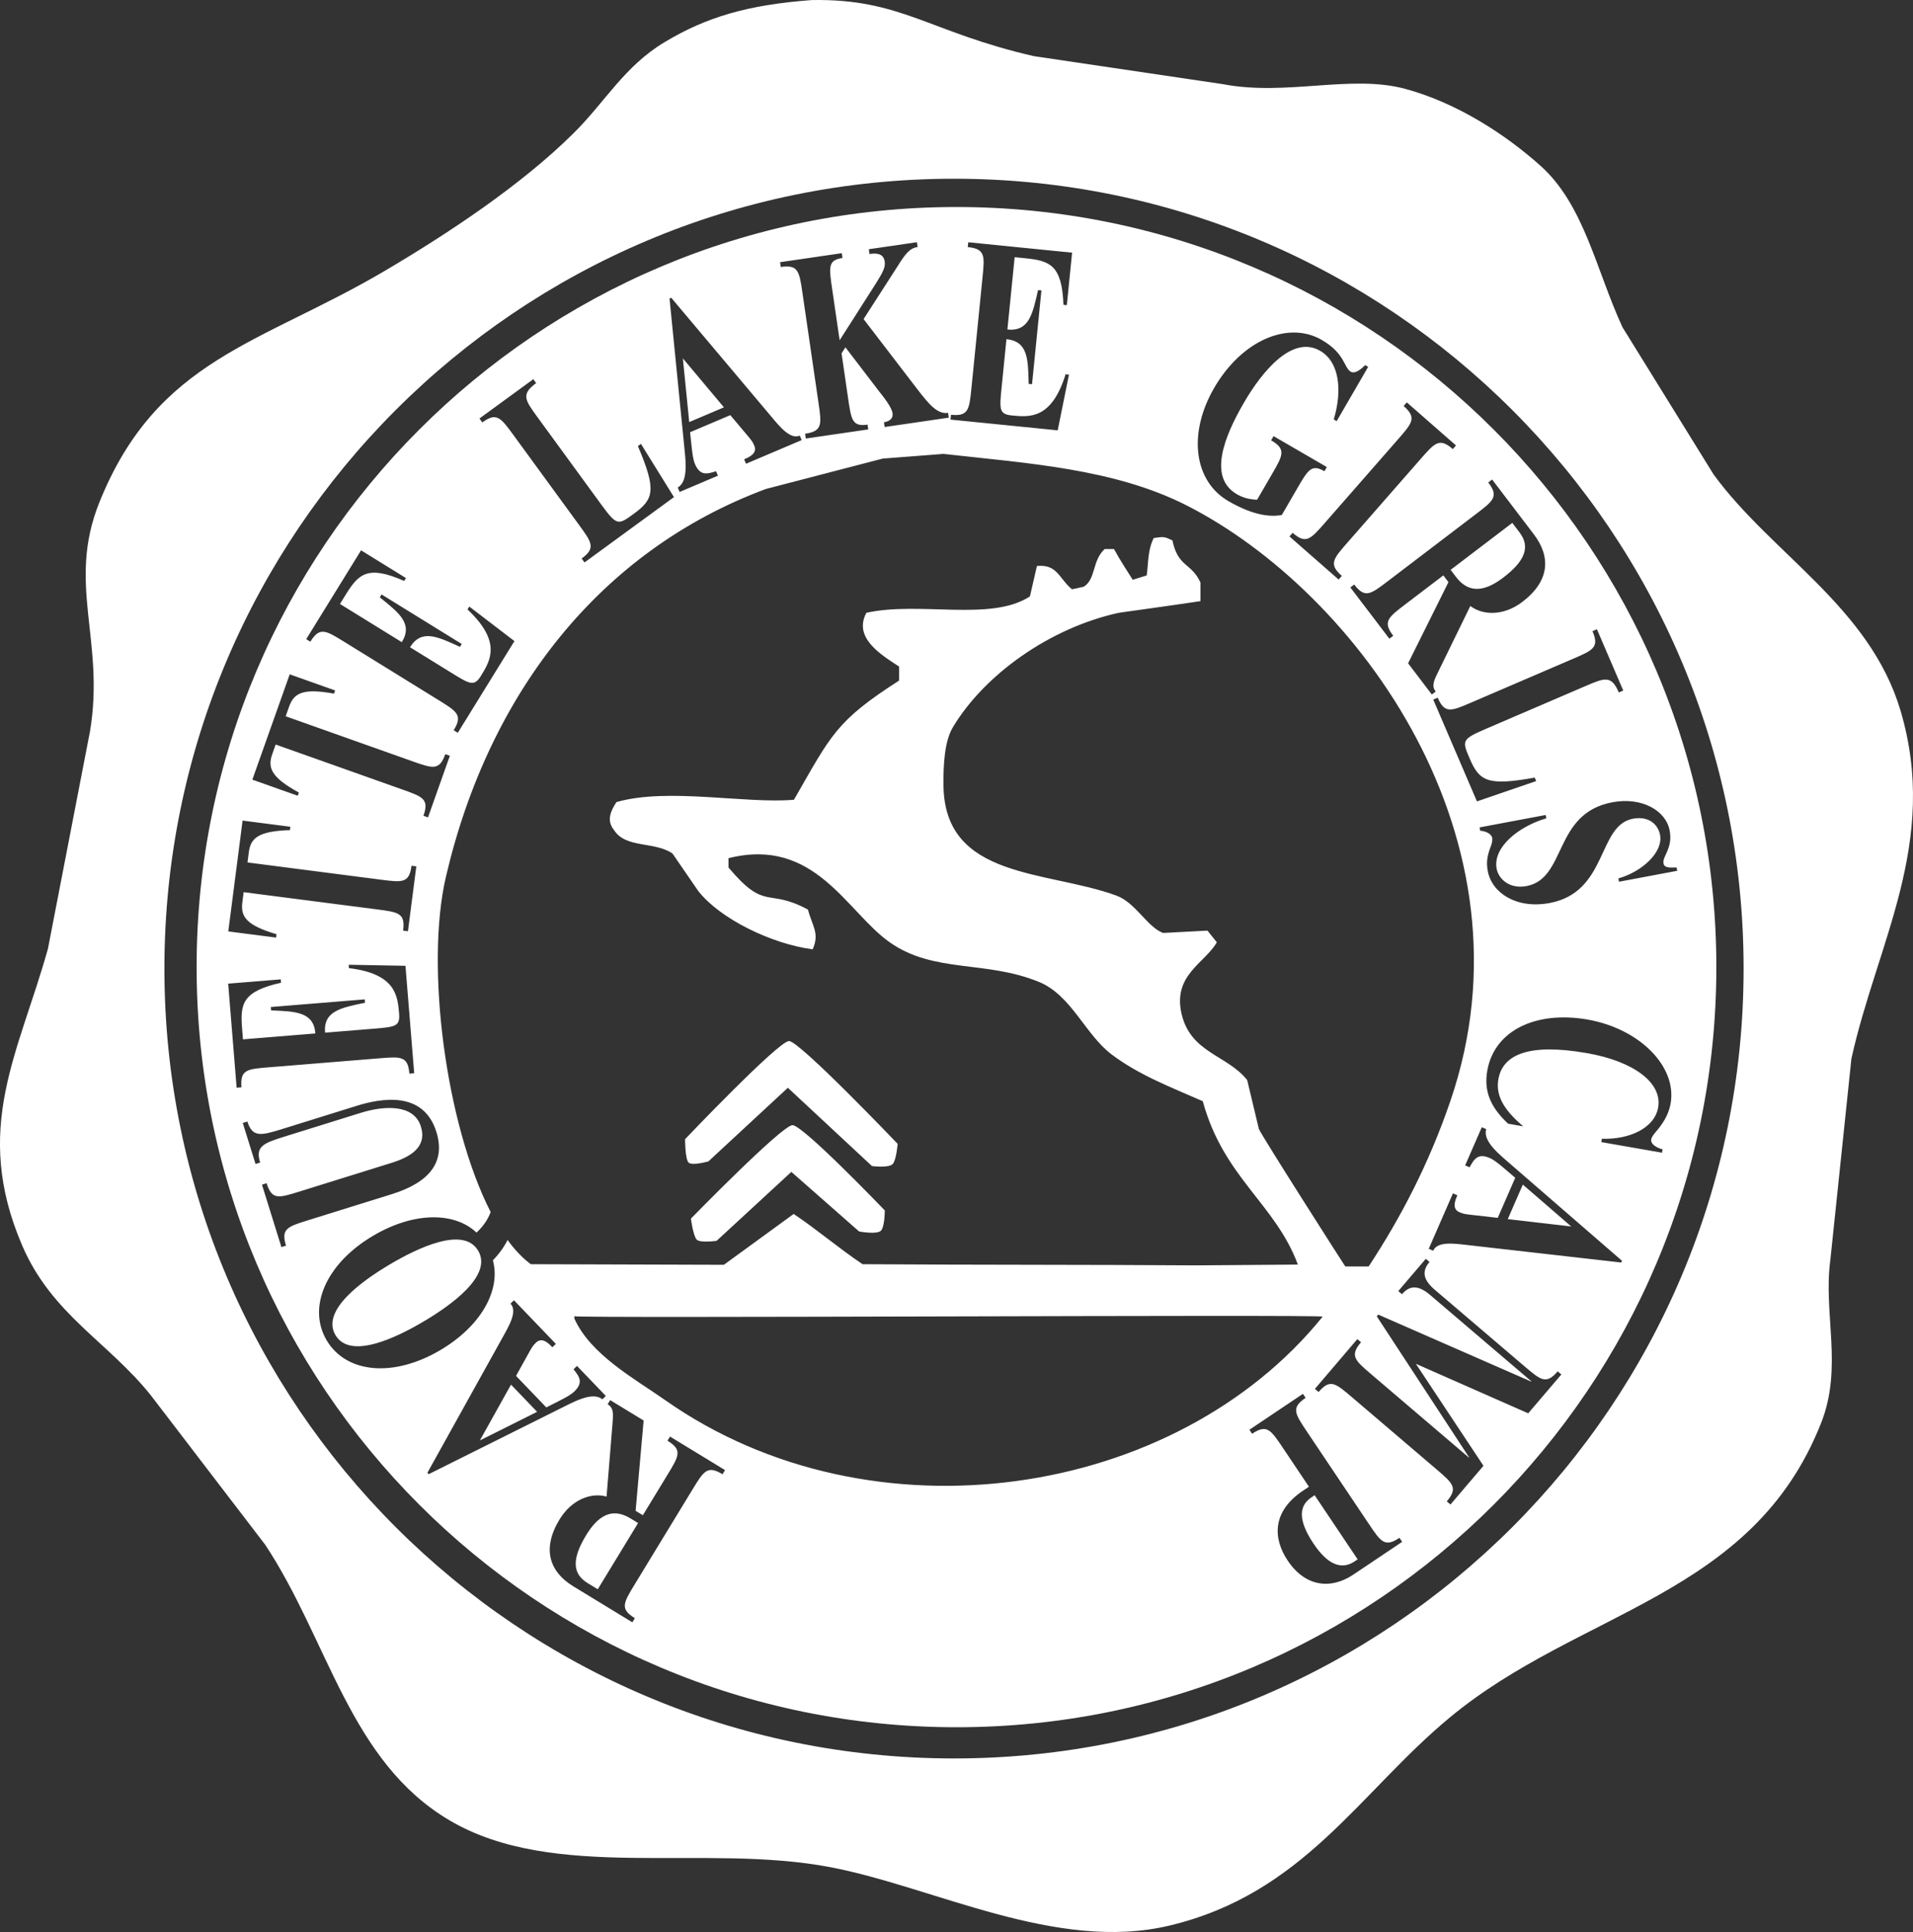 <?xml version="1.0" encoding="utf-8"?>
<svg xmlns="http://www.w3.org/2000/svg" xmlns:xlink="http://www.w3.org/1999/xlink" version="1.1" id="Layer_1" x="0px" y="0px" viewBox="0 0 600 605.764" style="enable-background:new 0 0 600 605.764;">
<rect x="0" y="0" width="600" height="605.764" fill="#333333" stroke="none"/>
<style type="text/css">
	.st0{fill:#FFFFFF;}
</style>
<g>
	<path class="st0" d="M254.628,0.016c28.119-0.475,36.635,10.016,69.607,17.585c19.78,2.93,39.568,5.862,59.349,8.792&#xA;		c19.903,3.813,40.093-3.144,57.151,1.465c16.147,4.364,31.415,14.23,42.497,24.179c13.665,12.267,17.391,32.694,25.645,50.557&#xA;		c9.524,15.385,19.052,30.775,28.576,46.16c18.237,24.985,48.968,41.543,58.616,74.003c12.254,41.229-7.326,72.76-15.387,109.173&#xA;		c-2.197,21.002-4.396,42.011-6.594,63.013c-2.314,17,4.043,33.67-2.931,51.289c-21.612,54.609-75.705,58.475-116.5,92.321&#xA;		c-28.391,23.555-45.793,55.198-87.925,65.211c-35.455,8.426-73.728-12.105-106.243-18.318&#xA;		c-39.859-7.615-86.549,4.685-119.431-14.654c-31.458-18.501-38.01-56.462-57.884-86.459&#xA;		c-11.967-15.629-23.936-31.263-35.903-46.893c-13.335-16.66-31.036-25.334-40.299-46.893c-15.784-36.734-1.108-60.26,8.06-93.053&#xA;		c4.396-22.711,8.792-45.43,13.189-68.142c4.795-28.475-7.351-46.229,2.931-71.805c18.132-45.1,50.542-49.653,89.39-72.538&#xA;		c20.11-11.847,43.013-27.031,59.349-43.23c9.999-9.915,15.938-20.993,28.575-28.575C221.617,5.314,234.528,1.521,254.628,0.016z&#xA;		 M299.217,551.344c136.772,0,247.652-110.88,247.652-247.652S435.989,56.039,299.217,56.039&#xA;		c-136.773,0-247.652,110.88-247.652,247.652S162.444,551.344,299.217,551.344z"/>
	<path class="st0" d="M277.51,379.526c0,0,0,4.763-1.099,6.228c-1.099,1.465-6.961,0.366-6.961,0.366l-21.248-18.684l-23.447,21.615&#xA;		c0,0-5.129,0.733-6.228-0.366c-1.099-1.099-1.832-6.594-1.832-6.594s28.576-29.308,31.873-29.308&#xA;		C251.866,352.783,277.51,379.526,277.51,379.526z"/>
	<path class="st0" d="M281.54,358.644c0,0-0.366,4.763-1.465,6.228c-1.099,1.465-6.594,0.733-6.594,0.733l-26.377-24.546&#xA;		l-24.912,23.08c0,0-5.129,1.465-6.228,0.366c-1.099-1.099-1.099-7.327-1.099-7.327s29.308-30.774,32.605-30.774&#xA;		C250.767,326.405,281.54,358.644,281.54,358.644z"/>
	<g>
		<polygon class="st0" points="150.508,451.631 168.461,442.664 160.275,434.14"/>
		<path class="st0" d="M183.834,481.347c-4.611,7.569-4.222,12.154,0.42,14.983l3.229,1.967l12.648-20.759l-2.422-1.476&#xA;			C191.755,472.434,187.392,475.508,183.834,481.347z"/>
		<path class="st0" d="M149.966,392.136c-4.634-7.831-19.17-0.74-27.669,4.29c-8.499,5.029-21.712,14.359-17.078,22.189&#xA;			c4.634,7.831,19.17,0.738,27.67-4.29C141.387,409.295,154.6,399.966,149.966,392.136z"/>
		<polygon class="st0" points="227.049,127.716 214.175,112.368 216.172,132.336"/>
		<path class="st0" d="M411.297,469.502c-4.662,3.127-3.411,8.386,0.727,14.555c4.091,6.098,8.45,8.46,12.866,5.498l0.932-0.625&#xA;			l-13.495-20.119L411.297,469.502z"/>
		<polygon class="st0" points="492.799,384.553 477.625,371.418 472.899,382.248"/>
		<path class="st0" d="M456.692,180.927c4.223,5.548,9.406,4.274,14.846,0.133c7.052-5.369,8.361-9.781,5.069-14.106l-2.291-3.009&#xA;			l-19.342,14.725L456.692,180.927z"/>
		<path class="st0" d="M299.995,64.907c-131.622,0-238.327,106.704-238.327,238.326S168.373,541.56,299.995,541.56&#xA;			c131.621,0,238.326-106.704,238.326-238.327S431.617,64.907,299.995,64.907z M523.666,260.371&#xA;			c0.524,2.787,0.115,4.728-1.169,7.494c-0.428,0.922-0.927,1.918-0.753,2.847c0.294,1.568,2.307,1.31,4.104,1.273l0.197,1.045&#xA;			l-18.251,3.428l-0.197-1.045c7.264-2.026,14.106-8.121,13.07-13.637c-0.6-3.194-3.45-6.025-8.511-5.074&#xA;			c-11.199,2.104-7.792,22.986-26.125,26.43c-10.37,1.948-18.113-3.151-19.4-10.003c-0.567-3.02-0.097-5.092,1.06-8.074&#xA;			c0.223-0.643,0.463-1.65,0.343-2.289c-0.25-1.336-2.045-2.201-3.781-2.296l-0.196-1.045l20.739-3.896l0.197,1.045&#xA;			c-8.713,2.539-16.839,9.115-15.585,15.793c0.622,3.31,4.13,6.439,9.356,5.457c12.692-2.384,8.345-22.789,26.927-26.28&#xA;			C514.98,249.799,522.499,254.158,523.666,260.371z M499.472,197.896l1.397-0.6l8.254,19.218l-1.396,0.6&#xA;			c-2.355-5.483-4.371-4.617-10.654-1.919l-30.867,13.259c-7.833,3.365-7.67,3.745-5.221,9.445c3.055,7.112,5.694,8.55,20.363,5.915&#xA;			l0.466,1.086l-18.577,6.371l-13.711-31.922l1.396-0.6c2.192,5.103,4.208,4.237,10.49,1.539l31.953-13.725&#xA;			C499.648,203.865,501.664,202.998,499.472,197.896z M466.784,151.264l1.209-0.92l13.099,17.206&#xA;			c5.368,7.052,4.98,14.625-3.616,21.169c-5.776,4.397-12.307,4.319-16.316,1.282l-9.864,20.208&#xA;			c-1.555,3.114-2.397,4.795-1.002,6.628l-1.209,0.92l-7.444-9.778l12.659-25.454l-1.611-2.116l-11.887,9.05&#xA;			c-5.44,4.142-7.187,5.471-3.822,9.89l-1.209,0.92l-12.24-16.078l1.209-0.92c3.364,4.419,5.11,3.09,10.551-1.051l27.67-21.065&#xA;			C468.401,157.012,470.147,155.683,466.784,151.264z M440.238,127.305l1.001-1.143l15.426,13.507l-1.002,1.143&#xA;			c-4.178-3.659-5.624-2.007-10.128,3.136l-22.909,26.163c-4.504,5.144-5.95,6.795-1.771,10.454l-1.002,1.143l-15.424-13.507&#xA;			l1-1.143c4.179,3.659,5.624,2.008,10.128-3.136l22.909-26.163C442.971,132.615,444.417,130.964,440.238,127.305z M380.807,121.643&#xA;			c8.767-15.114,23.366-21.087,33.741-15.068c3.731,2.164,5.42,4.315,6.496,6.111c1.076,1.795,1.538,3.235,2.612,3.857&#xA;			c1.38,0.8,3.188-0.785,4.538-2.052l0.92,0.533l-9.869,17.012l-0.92-0.534c2.725-9.055,1.82-17.973-4.262-21.501&#xA;			c-8.689-5.04-18.119,6.273-23.964,16.348c-6.099,10.514-11.274,23.32-2.177,28.598c1.89,1.097,3.832,1.637,6.367,1.742&#xA;			l4.658-8.031c3.431-5.914,4.532-7.813-0.272-10.599l0.763-1.314l16.712,9.694l-0.763,1.314c-4.037-2.342-5.138-0.444-8.569,5.47&#xA;			l-4.785,8.25c-6.453,1.234-13.574-2.507-16.742-4.345C374.353,150.784,372.59,135.808,380.807,121.643z M298.265,130.048&#xA;			c5.526,0.554,5.745-1.63,6.427-8.433l3.467-34.603c0.682-6.803,0.901-8.987-4.626-9.541l0.152-1.512l32.57,3.263l-1.649,16.462&#xA;			l-1.058-0.106c-0.46-12.601-4.373-13.841-12.075-14.613l-3.234-0.324l-2.271,22.677c6.76,0.677,7.904-4.807,9.61-12.356&#xA;			l1.059,0.106l-2.945,29.396l-1.058-0.106c-0.175-7.737-0.207-13.339-6.969-14.017l-1.498,14.95&#xA;			c-0.706,7.055-0.858,8.567,3.198,8.973c5.527,0.553,12.465,1.249,16.851-12.903l1.058,0.106l-3.531,17.46l-33.628-3.369&#xA;			L298.265,130.048z M264.02,79.381l0.219,1.503c-4.56,0.665-4.243,2.837-3.256,9.602l2.364,16.204l11.47-17.967&#xA;			c2.18-3.474,2.908-5.031,2.665-6.701c-0.39-2.673-2.719-2.674-4.765-2.376l-0.219-1.503l15.084-2.201l0.219,1.504&#xA;			c-2.572,0.375-3.907,2.276-6.284,6.035l-10.659,16.569l16.592,21.634c3.986,5.219,6.578,8.253,9.911,7.766l0.219,1.504&#xA;			l-20.112,2.935l-0.219-1.503c0.994-0.145,3.003-0.694,2.687-2.866c-0.28-1.921-3.051-5.355-4.147-6.731L265.163,108.9&#xA;			l-1.218,1.884l2.06,14.115c0.987,6.765,1.304,8.937,6.098,8.238l0.219,1.503l-19.586,2.858l-0.219-1.503&#xA;			c5.496-0.802,5.179-2.974,4.192-9.739l-5.021-34.411c-0.987-6.765-1.304-8.937-6.8-8.135l-0.22-1.503L264.02,79.381z&#xA;			 M210.535,93.371l31.463,37.349c2.452,2.902,5.803,7.164,8.849,5.87l0.594,1.399l-17.456,7.415l-0.594-1.398&#xA;			c1.523-0.647,4.242-1.802,3.186-4.288c-0.561-1.321-1.009-1.772-1.831-2.799l-5.692-6.753l-12.617,5.359l0.498,4.649&#xA;			c0.248,2.095,0.419,3.857,1.046,5.333c1.584,3.729,3.782,3.162,6.601,2.24l0.594,1.398l-12.018,5.105l-0.594-1.398&#xA;			c3.533-1.959,2.404-9,1.961-13.672l-4.531-45.579L210.535,93.371z M167.27,118.888l0.896,1.227&#xA;			c-4.82,3.519-3.526,5.291,0.506,10.813l19.808,27.133c5.027,6.886,5.361,6.642,10.372,2.983c6.252-4.564,7.066-7.457,1.225-21.169&#xA;			l0.954-0.697l10.354,16.687l-28.06,20.485l-0.896-1.227c4.486-3.275,3.192-5.047-0.839-10.569l-20.505-28.087&#xA;			c-4.031-5.522-5.325-7.295-9.811-4.02l-0.896-1.227L167.27,118.888z M113.245,172.55l14.076,8.694l-0.559,0.905&#xA;			c-11.529-5.107-14.359-2.132-18.426,4.453l-1.708,2.765l19.39,11.976c3.571-5.781-0.859-9.211-6.897-14.052l0.559-0.904&#xA;			l25.135,15.524l-0.559,0.905c-7.032-3.232-12.082-5.657-15.653,0.124l12.783,7.895c6.033,3.726,7.325,4.524,9.468,1.056&#xA;			c2.919-4.725,6.583-10.657-4.217-20.8l0.559-0.905l14.15,10.823l-17.76,28.754l-1.293-0.799c2.919-4.725,1.051-5.878-4.765-9.471&#xA;			l-29.588-18.275c-5.817-3.593-7.684-4.746-10.603-0.021l-1.292-0.798L113.245,172.55z M90.867,211.43l14.239,5.053l-0.356,1.002&#xA;			c-9.841-1.799-12.58-0.138-14.081,4.094l-1.067,3.007l39.695,14.086c6.443,2.286,8.512,3.021,10.369-2.214l1.432,0.508&#xA;			l-6.857,19.322l-1.432-0.508c1.857-5.234-0.211-5.968-6.655-8.255L86.46,233.439l-1.067,3.007&#xA;			c-1.502,4.232-0.422,7.248,8.351,12.055l-0.356,1.002l-14.239-5.053L90.867,211.43z M76.085,257.287l14.985,1.934l-0.136,1.055&#xA;			c-9.998,0.318-12.325,2.52-12.901,6.973l-0.408,3.164l41.773,5.393c6.781,0.875,8.957,1.157,9.669-4.352l1.507,0.195&#xA;			l-2.625,20.334l-1.507-0.195c0.711-5.508-1.465-5.789-8.246-6.665l-41.773-5.393l-0.409,3.164&#xA;			c-0.575,4.453,1.117,7.174,10.707,10.021l-0.136,1.055l-14.985-1.934L76.085,257.287z M74.22,341.037l-2.654-32.625l16.489-1.342&#xA;			l0.086,1.06c-12.312,2.721-12.828,6.794-12.2,14.509l0.263,3.238l22.715-1.848c-0.551-6.772-6.151-6.91-13.884-7.23l-0.086-1.06&#xA;			l29.445-2.395l0.087,1.06c-7.58,1.565-13.084,2.605-12.533,9.378l14.975-1.219c7.067-0.575,8.581-0.698,8.25-4.762&#xA;			c-0.45-5.535-1.016-12.485-15.726-14.252l-0.086-1.06l17.811,0.329l2.74,33.685l-1.514,0.123c-0.45-5.535-2.638-5.358-9.452-4.803&#xA;			l-34.661,2.819c-6.814,0.555-9.002,0.733-8.552,6.268L74.22,341.037z M89.712,390.565l-1.45,0.451l-6.096-19.575l1.451-0.451&#xA;			c1.651,5.303,3.747,4.65,10.275,2.617l28.932-9.01c5.964-1.858,11.183-4.969,9.181-11.4c-2.214-7.108-11.585-6.541-18.838-4.282&#xA;			l-24.016,7.479c-6.608,2.058-9.117,3.087-7.553,8.108l-1.451,0.451l-4.006-12.862l1.451-0.451&#xA;			c1.563,5.02,4.212,4.443,10.821,2.385l23.371-7.278c7.576-2.359,21.007-4.934,25.083,8.155&#xA;			c2.917,9.364-2.062,15.803-13.989,19.518l-26.192,8.156C90.156,384.61,88.06,385.262,89.712,390.565z M102.458,420.247&#xA;			c-6.078-10.272-0.349-23.96,14.542-32.771c12.858-7.609,25.568-7.509,32.454-1.011c2.224-2.055,3.652-4.277,4.433-6.452&#xA;			c-14.101-27.548-20.541-77.16-14.036-105.075c13.505-57.954,48.652-102.408,100.381-121.629&#xA;			c12.211-3.175,24.424-6.35,36.635-9.525c6.349-0.488,12.701-0.977,19.05-1.465c26.304,2.948,53.515,4.605,76.201,16.12&#xA;			c53.667,27.239,110.815,104.819,82.796,186.733c-6.782,19.827-15.54,36.529-25.645,51.916c-2.442,0-4.885,0-7.327,0&#xA;			c-0.055,0-26.045-40.631-27.11-43.124c-1.221-5.127-2.442-10.205-3.664-15.333c-6.315-7.875-17.573-8.464-20.516-20.489&#xA;			c-3.045-12.438,7.329-16.161,10.991-22.7c-0.977-1.221-1.954-2.436-2.931-3.657c-4.64,0.244-9.281,0.492-13.921,0.736&#xA;			c-4.989-1.875-8.603-9.508-14.654-11.722c-21.79-7.97-53.834-5.056-54.22-34.436c-0.087-6.605,0.336-13.982,2.931-18.317&#xA;			c9.838-16.435,30.25-31.113,52.018-35.903c8.548-1.221,17.58-2.442,25.64-3.663c0-1.954,0-3.908,0-5.862&#xA;			c-2.931-6.326-6.976-4.614-8.788-13.189c-2.484-1.172-2.697-1.21-5.86-0.733c-1.891,3.768-1.627,7.387-2.197,11.723&#xA;			c-1.465,0.488-2.93,0.87-4.396,1.359c-1.954-3.175-3.907-5.968-5.861-9.632c-0.977,0-1.954,0-2.931,0&#xA;			c-3.998,3.664-2.703,9.46-6.594,11.83c-1.221,0.244-2.442,0.542-3.664,0.786c-4.126-3.441-4.604-7.934-10.991-7.3&#xA;			c-0.733,3.175-1.465,6.364-2.198,9.538c-12.249,7.996-34.616,1.435-51.294,5.135c-4.145,7.785,4.392,13.027,10.254,16.859&#xA;			c0,1.465,0,2.931,0,4.396c-19.783,12.719-21.229,16.924-32.968,37.368c-15.274,1.322-39.604-3.903-55.684,0.733&#xA;			c-1.725,2.714-3.253,5.699-0.732,8.792c3.664,5.775,12.744,3.472,18.318,7.327c2.686,3.908,5.373,7.816,8.06,11.723&#xA;			c6.7,8.635,22.901,16.628,35.902,18.318c2.279-5.004-0.154-7.366-1.469-12.456c-12.873-6.95-13.193,0.731-24.916-13.189&#xA;			c0-0.977,0-1.954,0-2.931c27.11-6.798,37.044,16.872,50.561,26.377c13.935,9.8,30.162,5.551,46.895,12.456&#xA;			c10.057,4.151,14.459,16.486,22.715,22.713c8.45,6.374,18.19,10.101,28.576,14.654c6.543,23.956,22.754,32.163,29.828,51.223&#xA;			l-31.75,0.245c-34.678-0.244-70.099-0.122-104.777-0.366c-7.326-4.884-14.288-10.869-21.615-15.753l-21.891,15.941l-60.538-0.188&#xA;			c-2.571-1.868-5.008-4.447-7.3-7.589c-1.073,2.144-2.59,4.287-4.606,6.37c2.563,9.469-3.849,20.677-16.416,28.113&#xA;			C123.292,432.085,108.536,430.52,102.458,420.247z M134.047,461.787l23.721-42.687c1.84-3.324,4.632-7.971,2.341-10.358&#xA;			l1.096-1.052l13.137,13.679l-1.096,1.053c-1.146-1.194-3.192-3.324-5.141-1.453c-1.035,0.994-1.297,1.573-1.965,2.707&#xA;			l-4.287,7.721l9.495,9.887l4.168-2.118c1.87-0.977,3.456-1.763,4.613-2.874c2.922-2.806,1.611-4.66-0.253-6.966l1.096-1.052&#xA;			l9.045,9.418l-1.096,1.052c-3.088-2.605-9.267,0.953-13.475,3.03l-40.989,20.441L134.047,461.787z M226.61,462.238&#xA;			c-4.743-2.89-5.885-1.015-9.442,4.823l-18.093,29.697c-3.557,5.839-4.699,7.713,0.044,10.603l-0.79,1.298l-18.467-11.252&#xA;			c-7.569-4.612-9.966-11.804-4.345-21.032c3.777-6.199,9.886-8.505,14.727-7.138l1.824-22.412c0.313-3.467,0.485-5.339-1.483-6.537&#xA;			l0.79-1.298l10.495,6.394l-2.515,28.317l2.271,1.383l7.773-12.759c3.557-5.839,4.699-7.713-0.044-10.602l0.79-1.298l17.257,10.514&#xA;			L226.61,462.238z M208.722,439.064c-9.815-6.887-23.451-14.282-28.58-25.645c0-0.244,0-0.488,0-0.733&#xA;			c0,0.733,234.21-0.6,234.698,0.132C368.68,469.97,273.323,484.397,208.722,439.064z M424.468,493.7&#xA;			c-6.968,4.674-14.99,3.957-20.586-4.385c-4.466-6.659-5.217-15.202,4.793-21.917l1.865-1.251l-8.181-12.197&#xA;			c-3.809-5.678-5.032-7.5-9.644-4.406l-0.846-1.262l16.781-11.257l0.847,1.262c-4.612,3.094-3.39,4.916,0.419,10.594l19.373,28.88&#xA;			c3.808,5.678,5.031,7.5,9.643,4.407l0.846,1.262L424.468,493.7z M479.313,443.134l-35.236-15.529l21.203,31.983l-10.352,12.138&#xA;			l-1.156-0.985c3.604-4.226,1.934-5.65-3.268-10.087l-26.46-22.567c-5.202-4.436-6.871-5.86-10.475-1.634l-1.156-0.986l13.305-15.6&#xA;			l1.156,0.986c-3.605,4.226-1.935,5.65,3.267,10.086l30.635,26.127l-0.051-0.199l-28.91-44.148l0.46-0.539l47.9,20.972l0.205,0.02&#xA;			l-31.79-27.113c-3.533-3.012-6.302-3.278-8.87-0.266l-1.156-0.986l8.627-10.115l1.156,0.986c-2.569,3.012-1.87,5.705,1.663,8.717&#xA;			l28.065,23.936c5.203,4.437,6.872,5.861,10.476,1.635l1.156,0.986L479.313,443.134z M508.496,395.853l-48.523-5.515&#xA;			c-3.776-0.423-9.14-1.216-10.463,1.816l-1.392-0.608l7.588-17.382l1.392,0.607c-0.663,1.517-1.845,4.224,0.631,5.305&#xA;			c1.315,0.574,1.951,0.594,3.254,0.776l8.776,0.994l5.484-12.563l-3.556-3.035c-1.62-1.352-2.955-2.514-4.425-3.156&#xA;			c-3.713-1.621-4.92,0.302-6.335,2.908l-1.392-0.607l5.224-11.967l1.392,0.607c-1.221,3.851,4.438,8.191,7.97,11.28l34.612,30.001&#xA;			L508.496,395.853z M523.984,345.938c-0.539,3.085-1.921,5.603-3.999,8.179c-0.652,0.786-1.914,2.125-2.087,3.114&#xA;			c-0.265,1.513,1.682,2.633,3.563,3.142l-0.183,1.048l-19.04-3.327l0.183-1.048c8.861,0.288,16.543-3.468,17.651-9.811&#xA;			c1.342-7.683-7.585-14.461-22.302-17.033c-18.376-3.21-26.474,0.473-27.826,8.214c-0.987,5.646,2.5,10.213,7.794,14.737&#xA;			l-4.74-0.829c-5.744-5.382-7.6-10.445-6.523-16.614c2.217-12.689,15.374-18.846,31.422-16.043&#xA;			C514.361,322.544,525.987,334.472,523.984,345.938z"/>
	</g>
</g>
</svg>